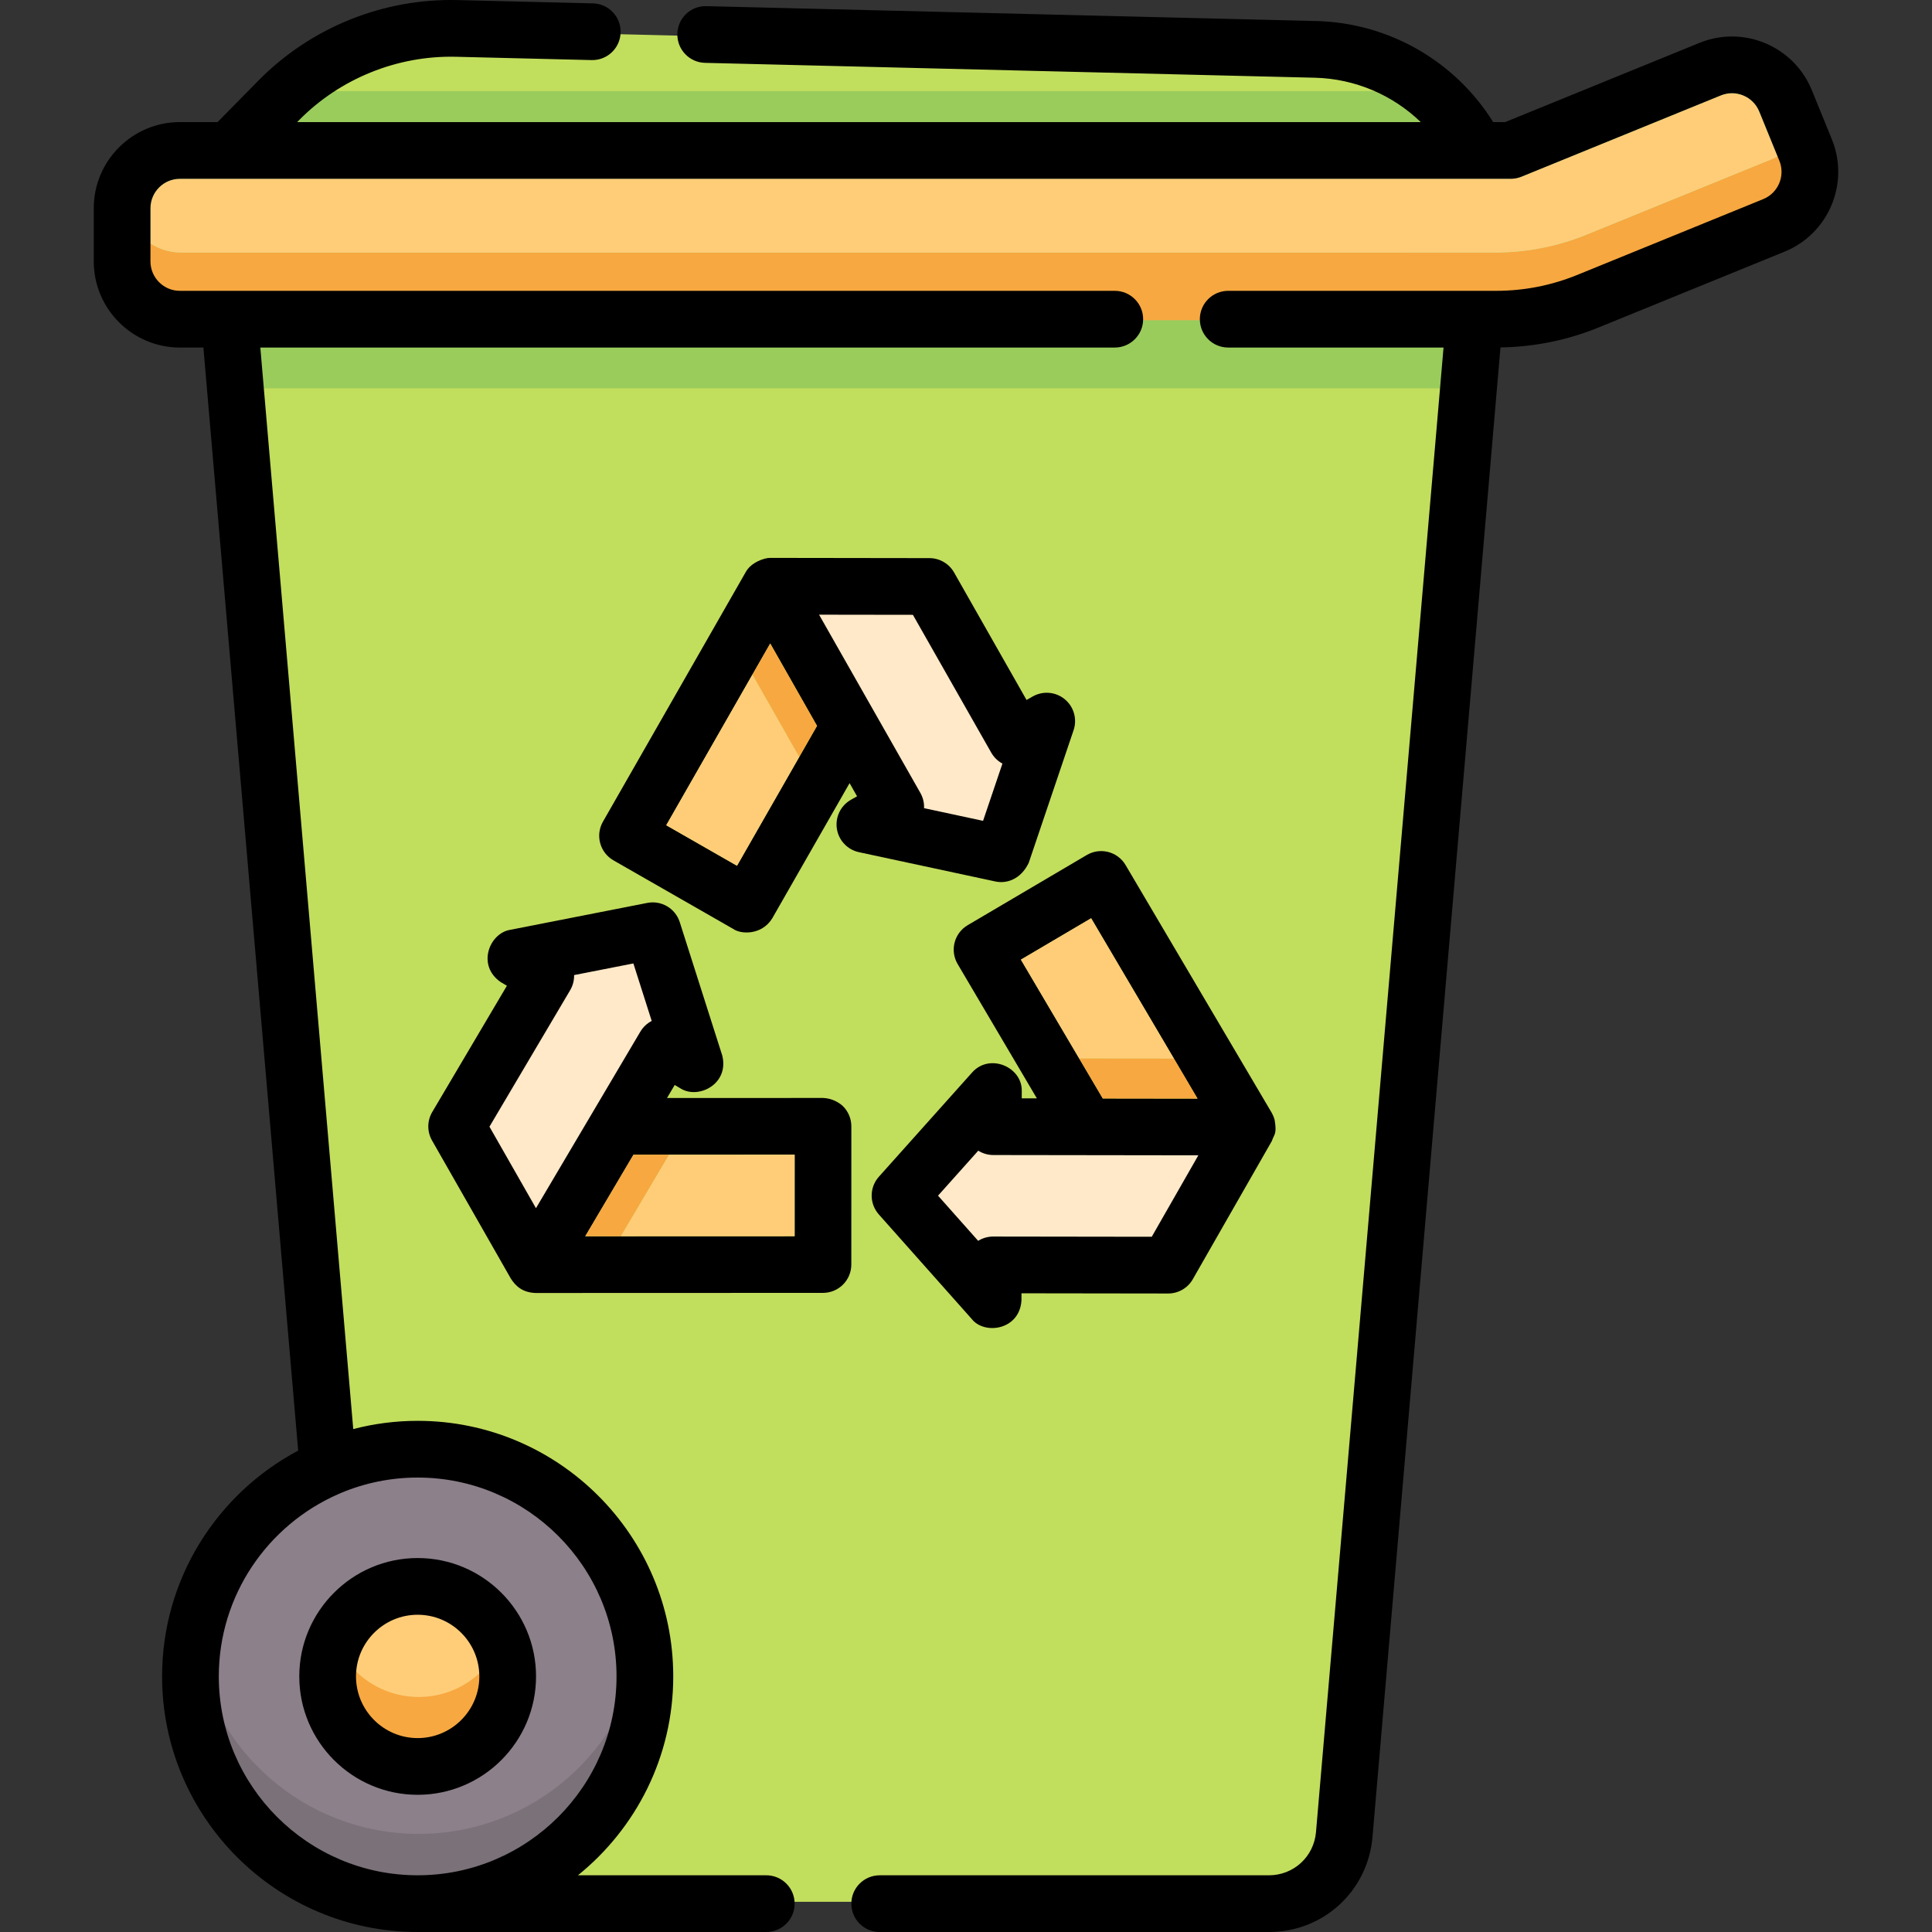 <?xml version="1.0" encoding="UTF-8" standalone="no"?>
<!DOCTYPE svg PUBLIC "-//W3C//DTD SVG 1.1//EN" "http://www.w3.org/Graphics/SVG/1.1/DTD/svg11.dtd">
<svg width="100%" height="100%" viewBox="0 0 512 512" version="1.1" xmlns="http://www.w3.org/2000/svg" xmlns:xlink="http://www.w3.org/1999/xlink" xml:space="preserve" xmlns:serif="http://www.serif.com/" style="fill-rule:evenodd;clip-rule:evenodd;stroke-linejoin:round;stroke-miterlimit:2;">
    <rect x="0" y="0" width="512" height="512" fill="#333333" stroke="none"/>
    <g>
        <g>
            <path d="M61.18,40.291L74.216,27.056C86.604,14.479 103.644,7.588 121.292,8.019L348.43,13.559C366.465,13.999 382.82,24.251 391.077,40.291L61.18,40.291Z" style="fill:rgb(194,222,93);fill-rule:nonzero;"/>
            <path d="M377.769,24.145L77.305,24.145C76.25,25.083 75.213,26.044 74.216,27.056L61.18,40.291L391.077,40.291C387.79,33.906 383.217,28.442 377.769,24.145Z" style="fill:rgb(154,204,92);fill-rule:nonzero;"/>
            <path d="M478.07,40.186L472.761,27.166C469.573,19.348 460.652,15.595 452.834,18.782L400.078,40.292L48.082,40.292C39.639,40.292 32.795,47.136 32.795,55.579L32.795,69.64C32.795,78.083 39.639,84.927 48.082,84.927L396.21,84.923C404.541,84.923 412.793,83.306 420.508,80.161L469.685,60.114C477.503,56.925 481.257,48.003 478.07,40.186Z" style="fill:rgb(174,226,149);fill-rule:nonzero;"/>
            <path d="M476.575,36.521C474.94,38.944 472.595,40.926 469.685,42.113L420.508,62.16C412.793,65.305 404.541,66.922 396.21,66.922L48.082,66.925C40.308,66.925 33.905,61.118 32.936,53.608C32.853,54.254 32.795,54.909 32.795,55.578L32.795,69.639C32.795,78.082 39.639,84.926 48.082,84.926L396.21,84.922C404.541,84.922 412.793,83.305 420.508,80.16L469.685,60.113C477.503,56.926 481.257,48.004 478.069,40.186L476.575,36.521Z" style="fill:rgb(247,168,64);fill-rule:nonzero;"/>
            <path d="M39.874,64.532L39.874,55.185C39.874,50.883 43.374,47.383 47.676,47.383L400.362,47.383C401.335,47.383 402.298,47.194 403.2,46.827L456.058,25.276C460.043,23.653 464.605,25.571 466.228,29.555L471.082,41.46C470.632,41.698 470.166,41.917 469.685,42.113L420.508,62.16C412.793,65.305 404.541,66.922 396.21,66.922L48.082,66.925C45.059,66.925 42.243,66.047 39.874,64.532Z" style="fill:rgb(255,205,120);"/>
            <path d="M336.112,504L115.543,504C105.159,504 96.502,496.055 95.614,485.709L61.18,84.925L390.474,84.925L356.04,485.709C355.152,496.055 346.495,504 336.112,504Z" style="fill:rgb(194,222,93);fill-rule:nonzero;"/>
            <path d="M388.928,102.925L390.474,84.925L61.18,84.925L62.727,102.925L388.928,102.925Z" style="fill:rgb(154,204,92);fill-rule:nonzero;"/>
            <path d="M263.234,298.496L263.247,289.119L238.552,316.728L263.171,344.435L263.183,335.058L309.474,335.121L330.373,298.589L263.234,298.496Z" style="fill:rgb(255,233,200);fill-rule:nonzero;"/>
            <path d="M176.314,277.196L184.386,281.969L173.141,246.675L136.771,253.814L144.843,258.587L121.282,298.433L142.142,334.988L176.314,277.196Z" style="fill:rgb(255,233,200);fill-rule:nonzero;"/>
            <path d="M237.411,213.931L229.258,218.565L265.474,226.341L277.349,191.231L269.196,195.865L246.322,155.62L204.234,155.562L237.411,213.931Z" style="fill:rgb(255,233,200);fill-rule:nonzero;"/>
            <g transform="matrix(0.995,-0.097,0.097,0.995,-42.703,12.917)">
                <circle cx="110.968" cy="443.902" r="60.098" style="fill:rgb(140,128,138);"/>
            </g>
            <path d="M110.967,486C80.835,486 55.886,463.823 51.542,434.902C51.101,437.838 50.869,440.843 50.869,443.902C50.869,477.093 77.776,504 110.967,504C144.159,504 171.065,477.093 171.065,443.902C171.065,440.843 170.833,437.838 170.392,434.902C166.049,463.823 141.1,486 110.967,486Z" style="fill:rgb(123,113,121);fill-rule:nonzero;"/>
            <circle cx="110.968" cy="443.902" r="23.811" style="fill:rgb(255,205,120);"/>
            <path d="M110.967,449.713C101.002,449.713 92.472,443.589 88.921,434.902C87.786,437.679 87.156,440.716 87.156,443.902C87.156,457.053 97.817,467.713 110.967,467.713C124.118,467.713 134.779,457.052 134.779,443.902C134.779,440.716 134.149,437.679 133.014,434.902C129.463,443.589 120.933,449.713 110.967,449.713Z" style="fill:rgb(247,168,64);fill-rule:nonzero;"/>
        </g>
        <g>
            <path d="M79.313,444.269C79.313,461.568 93.386,475.641 110.685,475.641C127.984,475.641 142.058,461.568 142.058,444.269C142.058,426.97 127.984,412.896 110.685,412.896C93.386,412.897 79.313,426.971 79.313,444.269ZM127.029,444.269C127.029,453.281 119.697,460.612 110.686,460.612C101.674,460.612 94.343,453.281 94.343,444.269C94.343,435.257 101.674,427.926 110.686,427.926C119.697,427.926 127.029,435.258 127.029,444.269Z" style="fill-rule:nonzero;"/>
            <path d="M485.465,36.926L480.146,23.881C475.393,12.224 462.042,6.607 450.385,11.359L398.89,32.354L395.702,32.354C385.623,16.188 368.053,6.042 348.796,5.572L187.202,1.631C183.033,1.507 179.607,4.812 179.506,8.96C179.405,13.109 182.686,16.555 186.835,16.656L348.43,20.597C359.104,20.858 369.07,25.164 376.512,32.354L78.751,32.354L79.216,31.881C90.128,20.802 105.306,14.673 120.847,15.045L156.774,15.921C160.935,16.032 164.369,12.741 164.47,8.592C164.571,4.443 161.29,0.997 157.141,0.896L121.214,0.02C101.527,-0.461 82.324,7.308 68.509,21.333L57.655,32.353L47.677,32.353C35.088,32.353 24.846,42.595 24.846,55.184L24.846,69.273C24.846,81.862 35.088,92.104 47.677,92.104L53.904,92.104L79.019,384.421C57.588,395.807 42.955,418.356 42.955,444.268C42.955,481.615 73.339,511.998 110.685,511.998L203.071,511.998C207.221,511.998 210.586,508.633 210.586,504.483C210.586,500.333 207.221,496.968 203.071,496.968L153.163,496.968C168.55,484.542 178.416,465.539 178.416,444.267C178.416,406.92 148.032,376.536 110.685,376.536C104.79,376.536 99.07,377.297 93.614,378.719L68.989,92.105L295.428,92.102C299.579,92.102 302.943,88.737 302.943,84.587C302.943,80.437 299.578,77.072 295.428,77.072L47.676,77.075C43.374,77.075 39.874,73.575 39.874,69.273L39.874,55.185C39.874,50.883 43.374,47.383 47.676,47.383L400.362,47.383C401.335,47.383 402.298,47.194 403.2,46.827L456.058,25.276C460.043,23.653 464.605,25.571 466.228,29.555L471.547,42.6C473.171,46.583 471.253,51.146 467.269,52.77L417.995,72.856C411.132,75.653 403.895,77.072 396.486,77.072L325.486,77.073C321.335,77.073 317.971,80.438 317.971,84.588C317.971,88.738 321.336,92.103 325.486,92.103L382.552,92.103L348.752,485.518C348.191,492.048 342.825,496.973 336.271,496.973L233.13,496.973C228.98,496.973 225.615,500.338 225.615,504.488C225.615,508.638 228.979,512.003 233.13,512.003L336.27,512.003C350.689,512.003 362.492,501.17 363.726,486.805L397.64,92.073C406.601,91.931 415.353,90.163 423.669,86.773L472.944,66.686C484.6,61.934 490.217,48.583 485.465,36.926ZM163.387,444.269C163.387,473.329 139.745,496.97 110.685,496.97C81.625,496.97 57.984,473.329 57.984,444.269C57.984,422.709 71.004,404.141 89.589,395.988C89.868,395.883 90.141,395.767 90.402,395.632C96.649,393.017 103.5,391.567 110.685,391.567C139.745,391.568 163.387,415.21 163.387,444.269Z" style="fill-rule:nonzero;"/>
            <path d="M337.793,296.797C337.639,296.327 337.588,295.954 336.993,294.854L298.29,229.246C296.181,225.672 291.577,224.484 288.002,226.59L256.442,245.186C254.724,246.198 253.479,247.851 252.981,249.782C252.482,251.712 252.772,253.761 253.784,255.479L274.785,291.082L270.773,291.076L270.776,289.195C270.97,282.782 262.31,279.015 257.66,284.175L232.917,311.838C230.372,314.684 230.365,318.985 232.901,321.839L257.568,349.6C260.905,353.778 270.199,352.524 270.7,344.619L270.703,342.738L309.569,342.791L309.58,342.791C312.275,342.791 314.764,341.347 316.102,339.008L337.041,302.404C337.677,300.518 338.431,300.615 337.793,296.797ZM270.55,254.317L289.162,243.351L317.353,291.139L292.251,291.105L270.55,254.317ZM305.226,327.755L263.21,327.697L263.199,327.697C261.782,327.697 260.407,328.097 259.224,328.834L248.587,316.863L259.249,304.942C260.405,305.67 261.773,306.092 263.238,306.094L317.574,306.169L305.226,327.755Z" style="fill-rule:nonzero;"/>
            <path d="M223.413,293.171C222.412,292.18 220.399,291.033 218.097,290.97L176.762,290.983L178.804,287.53L180.423,288.487C185.11,291.372 193.28,287.283 191.408,279.737L180.141,244.374C178.982,240.737 175.282,238.542 171.534,239.282L135.093,246.435C129.672,247.399 126.295,255.891 132.715,260.277L134.334,261.234L114.551,294.69C113.177,297.013 113.155,299.895 114.493,302.239L135.394,338.865C136.608,340.742 138.386,342.529 141.923,342.655L218.096,342.629C222.245,342.628 225.608,339.264 225.608,335.116L225.614,298.484C225.615,296.492 224.823,294.58 223.413,293.171ZM151.096,262.417C151.841,261.157 152.176,259.768 152.14,258.406L167.854,255.322L172.71,270.562C171.466,271.205 170.416,272.189 169.691,273.413L142.036,320.184L129.71,298.584L151.096,262.417ZM210.581,327.604L155.098,327.623L167.875,306.015L210.585,306.001L210.581,327.604Z" style="fill-rule:nonzero;"/>
            <path d="M282.176,185.308C279.771,183.323 276.39,183.031 273.679,184.57L272.044,185.499L252.838,151.709C251.504,149.363 249.014,147.912 246.315,147.908L204.145,147.849C202.628,147.784 198.963,149.059 197.612,151.632L159.789,217.751C157.729,221.352 158.977,225.941 162.577,228.003L194.365,246.208C196.353,247.61 201.83,247.876 204.623,243.418L225.148,207.539L227.13,211.026L225.495,211.955C222.784,213.495 221.307,216.549 221.781,219.631C222.255,222.713 224.582,225.181 227.63,225.836L263.918,233.628C266.827,234.194 270.507,233.032 272.614,228.688L284.511,193.509C285.51,190.557 284.581,187.293 282.176,185.308ZM195.31,229.432L176.564,218.696L204.114,170.536L216.518,192.359L195.31,229.432ZM260.522,217.53L244.884,214.172C244.944,212.773 244.612,211.373 243.909,210.136L217.06,162.898L241.929,162.933L262.691,199.46C263.393,200.695 264.424,201.695 265.654,202.359L260.522,217.53Z" style="fill-rule:nonzero;"/>
            <path d="M211.818,200.574L195.31,229.432L176.564,218.696L199.415,178.751L211.818,200.574Z" style="fill:rgb(255,205,120);"/>
            <path d="M286.007,280.52L270.55,254.317L289.162,243.351L311.104,280.546L286.007,280.52Z" style="fill:rgb(255,205,120);"/>
            <path d="M177.275,306.012L210.585,306.001L210.581,327.604L164.498,327.62L177.275,306.012Z" style="fill:rgb(255,205,120);"/>
            <path d="M199.415,178.751L204.114,170.536L216.518,192.359L211.819,200.574L199.415,178.751Z" style="fill:rgb(247,168,64);"/>
            <path d="M311.104,280.546L317.353,291.139L292.251,291.105L286.007,280.52L311.104,280.546Z" style="fill:rgb(247,168,64);"/>
            <path d="M164.498,327.62L155.098,327.623L167.875,306.015L177.275,306.012L164.498,327.62Z" style="fill:rgb(247,168,64);"/>
        </g>
    </g>
</svg>
